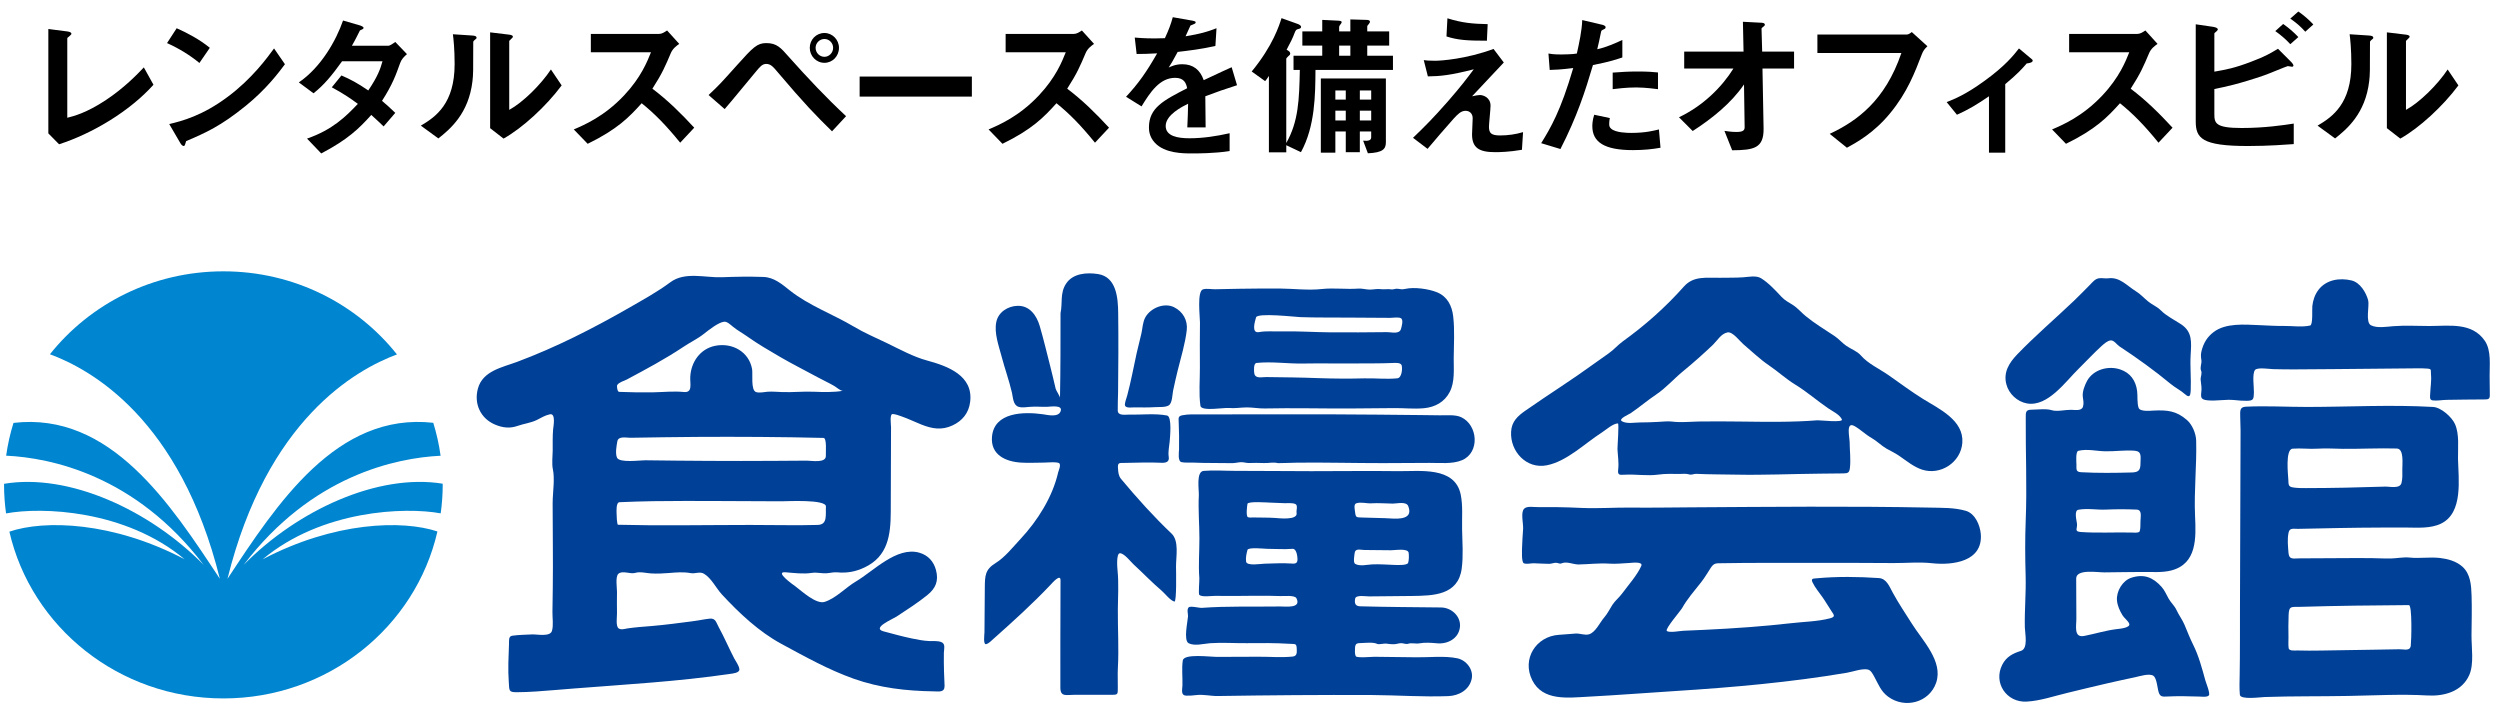 <?xml version="1.0" encoding="utf-8"?>
<!-- Generator: Adobe Illustrator 16.0.4, SVG Export Plug-In . SVG Version: 6.00 Build 0)  -->
<!DOCTYPE svg PUBLIC "-//W3C//DTD SVG 1.1//EN" "http://www.w3.org/Graphics/SVG/1.1/DTD/svg11.dtd">
<svg version="1.1" id="レイヤー_1" xmlns="http://www.w3.org/2000/svg" xmlns:xlink="http://www.w3.org/1999/xlink" x="0px"
	 y="0px" width="217px" height="62px" viewBox="0 0 217 62" enable-background="new 0 0 217 62" xml:space="preserve">
<g>
	<path fill="#004097" d="M80.457,31.289c-1.156-0.312-2.36-0.968-3.435-1.489c-0.976-0.473-1.988-0.897-2.921-1.457
		c-1.79-1.061-3.905-1.829-5.542-3.131c-0.692-0.549-1.375-1.145-2.306-1.173c-1.197-0.043-2.394-0.023-3.59,0.025
		c-1.458,0.054-3.204-0.509-4.477,0.435c-1.144,0.848-2.335,1.499-3.578,2.214c-3.115,1.787-6.347,3.434-9.718,4.695
		c-1.293,0.481-2.995,0.783-3.409,2.325c-0.357,1.317,0.229,2.589,1.487,3.121c0.655,0.278,1.282,0.353,1.958,0.114
		c0.53-0.188,1.151-0.262,1.653-0.505c0.406-0.193,0.68-0.397,1.147-0.501c0.538-0.123,0.309,1.047,0.283,1.312
		c-0.05,0.598-0.034,1.231-0.035,1.832c-0.006,0.503-0.091,1.158,0.019,1.654c0.082,0.36,0.078,0.872,0.064,1.252
		c-0.018,0.558-0.089,1.115-0.089,1.674c0,2.432,0.045,4.863,0.013,7.299c-0.012,0.709-0.02,1.412-0.029,2.121
		c-0.01,0.5,0.103,1.183-0.045,1.663c-0.166,0.527-1.299,0.28-1.708,0.298c-0.575,0.029-1.16,0.033-1.733,0.113
		c-0.345,0.049-0.274,0.443-0.285,0.706c-0.04,1.101-0.102,2.21-0.02,3.311c0.052,0.75-0.02,0.888,0.683,0.888
		c0.562,0.002,1.131-0.031,1.693-0.064c1.086-0.073,2.17-0.174,3.255-0.257c4.535-0.357,9.083-0.607,13.586-1.27
		c0.202-0.029,0.82-0.08,0.801-0.396c-0.019-0.301-0.308-0.682-0.449-0.949c-0.47-0.897-0.851-1.816-1.345-2.712
		c-0.215-0.384-0.262-0.796-0.787-0.738c-0.504,0.056-1.005,0.168-1.51,0.231c-1.165,0.15-2.328,0.309-3.5,0.408
		c-0.705,0.058-1.411,0.104-2.111,0.207c-0.231,0.038-0.565,0.152-0.778,0c-0.272-0.188-0.136-1.031-0.144-1.32
		c-0.009-0.619-0.009-1.234,0-1.852c0.005-0.324-0.157-1.307,0.115-1.56c0.339-0.326,1.043,0.045,1.459-0.083
		c0.438-0.133,0.919,0.016,1.362,0.043c0.519,0.033,1.067,0.01,1.587-0.035c0.602-0.052,1.264-0.105,1.86,0.008
		c0.417,0.082,0.803-0.174,1.186,0.067c0.638,0.392,1.028,1.233,1.531,1.78c1.487,1.608,3.216,3.241,5.167,4.294
		c2.042,1.103,4.079,2.245,6.271,3.024c2.275,0.807,4.566,1.062,6.963,1.1c0.463,0.008,0.942,0.109,0.933-0.487
		c-0.005-0.398-0.042-0.8-0.048-1.2c-0.008-0.555-0.028-1.11-0.013-1.665c0.009-0.313,0.163-0.771-0.216-0.923
		c-0.321-0.129-0.706-0.077-1.049-0.092c-0.511-0.021-1.026-0.126-1.525-0.227c-0.819-0.172-1.635-0.399-2.443-0.614
		c-1.064-0.285,0.771-1.056,1.114-1.276c0.903-0.597,1.824-1.18,2.67-1.862c0.739-0.594,1.016-1.24,0.763-2.188
		c-0.202-0.751-0.693-1.29-1.451-1.505c-1.964-0.549-3.954,1.591-5.504,2.504c-0.882,0.521-1.715,1.445-2.699,1.765
		c-0.74,0.243-2-0.936-2.531-1.333c-0.184-0.134-1.878-1.318-0.87-1.234c0.746,0.061,1.52,0.168,2.27,0.054
		c0.464-0.069,0.872,0.064,1.312,0.03c0.31-0.023,0.593-0.108,0.906-0.078c0.84,0.08,1.59-0.058,2.361-0.422
		c2.032-0.959,2.275-2.794,2.282-4.842c0.014-2.44,0.009-4.886,0.024-7.328c0.003-0.206-0.142-1.166,0.146-1.15
		c0.257,0.016,0.518,0.119,0.759,0.202c0.59,0.204,1.147,0.479,1.728,0.711c0.938,0.372,1.765,0.513,2.701,0.077
		c0.859-0.396,1.413-1.084,1.533-2.036C84.498,32.603,82.275,31.78,80.457,31.289z M70.974,45.564
		c-0.973,0.027-1.941,0.031-2.911,0.02c-3.909-0.055-7.818,0.035-11.723,0.008c-0.897-0.008-1.8-0.021-2.696-0.043
		c-0.103-0.005-0.124-0.898-0.124-0.976c-0.004-0.182-0.058-0.972,0.257-0.982c0.978-0.041,1.956-0.075,2.932-0.089
		c3.72-0.051,7.389,0.011,11.096,0.011c0.491,0,3.926-0.192,3.886,0.459C71.648,44.69,71.857,45.539,70.974,45.564z M71.684,39.548
		c0.041,0.685-1.258,0.433-1.655,0.436c-1.903,0.014-3.804,0.028-5.705,0.028c-1.851,0-3.703-0.01-5.553-0.028
		c-0.922-0.008-1.838-0.017-2.758-0.032c-0.458-0.005-2.242,0.248-2.456-0.227c-0.164-0.365-0.041-1.037,0.029-1.42
		c0.088-0.477,0.782-0.303,1.133-0.307c1.903-0.032,3.808-0.062,5.712-0.075c3.683-0.023,7.367,0,11.05,0.087
		C71.786,38.018,71.667,39.305,71.684,39.548z M70.615,34.002c-0.902-0.037-1.795,0.061-2.693,0.031
		c-0.435-0.013-0.86-0.059-1.295-0.031c-0.303,0.019-0.703,0.131-1.004,0.027c-0.469-0.159-0.269-1.575-0.34-1.982
		c-0.268-1.522-1.723-2.321-3.196-2.033c-1.321,0.259-2.122,1.43-2.173,2.729c-0.026,0.586,0.228,1.362-0.561,1.283
		c-0.854-0.089-1.76,0.01-2.62,0.026c-0.999,0.015-1.999,0.007-2.998-0.038c-0.142-0.002-0.219-0.492-0.159-0.593
		c0.148-0.242,0.581-0.352,0.812-0.47c1.669-0.891,3.352-1.79,4.927-2.84c0.609-0.413,1.225-0.688,1.804-1.15
		c0.396-0.312,1.226-0.974,1.73-1.036c0.271-0.034,0.591,0.291,0.783,0.445c0.387,0.312,0.826,0.549,1.231,0.836
		c0.926,0.665,1.902,1.217,2.88,1.793c1.069,0.622,2.165,1.163,3.247,1.756c0.466,0.255,0.958,0.477,1.413,0.741
		c0.171,0.093,0.569,0.458,0.767,0.428C72.327,34.062,71.468,34.035,70.615,34.002z"/>
	<path fill="#004097" d="M134.256,40.389c1.752-0.343,3.299-1.896,4.762-2.833c0.354-0.226,0.982-0.796,1.418-0.804
		c0.113-0.002-0.047,2.012-0.039,2.224c0.028,0.597,0.133,1.183,0.061,1.786c-0.053,0.475,0.092,0.469,0.555,0.443
		c1-0.057,1.941,0.127,2.942-0.011c0.609-0.088,1.217-0.057,1.833-0.057c0.267,0,0.555-0.041,0.814,0.037
		c0.271,0.081,0.387-0.058,0.645-0.045c1.118,0.056,2.252,0.044,3.371,0.069c2.448,0.051,4.906-0.062,7.355-0.085
		c0.676-0.008,1.351-0.016,2.029-0.022c0.381-0.006,0.514-0.049,0.567-0.444c0.093-0.737-0.017-1.579-0.022-2.322
		c-0.002-0.367-0.343-1.763,0.412-1.348c0.535,0.298,0.97,0.744,1.505,1.046c0.456,0.26,0.821,0.648,1.276,0.912
		c0.359,0.208,0.734,0.374,1.081,0.612c0.644,0.436,1.257,0.962,2.005,1.214c1.615,0.53,3.384-0.629,3.506-2.334
		c0.135-1.957-2.028-2.941-3.418-3.803c-1.027-0.638-2.004-1.376-2.997-2.066c-0.773-0.539-1.771-0.988-2.394-1.706
		c-0.336-0.384-0.85-0.547-1.258-0.831c-0.366-0.252-0.646-0.598-1.015-0.847c-0.84-0.565-1.714-1.08-2.499-1.723
		c-0.395-0.318-0.699-0.704-1.131-0.98c-0.335-0.21-0.703-0.403-0.978-0.698c-0.521-0.551-1.106-1.203-1.774-1.617
		c-0.432-0.272-1.09-0.117-1.57-0.085c-0.664,0.044-1.336,0.027-1.998,0.04c-1.2,0.021-2.295-0.191-3.147,0.771
		c-1.575,1.777-3.368,3.363-5.288,4.745c-0.44,0.316-0.785,0.738-1.24,1.05c-0.423,0.292-0.842,0.587-1.258,0.892
		c-0.932,0.679-1.888,1.327-2.846,1.968c-1.035,0.692-2.08,1.382-3.105,2.099c-0.687,0.48-1.205,0.949-1.252,1.84
		C131.07,39.186,132.497,40.734,134.256,40.389z M141.526,35.877c0.765-0.516,1.458-1.117,2.225-1.63
		c0.86-0.576,1.522-1.351,2.317-2.005c0.9-0.738,1.773-1.513,2.619-2.318c0.379-0.367,0.698-0.957,1.258-1.071
		c0.455-0.085,1.063,0.758,1.371,1.018c0.723,0.607,1.44,1.311,2.221,1.836c0.789,0.535,1.469,1.173,2.286,1.673
		c0.999,0.607,1.897,1.4,2.865,2.061c0.367,0.249,0.999,0.543,1.188,0.962c0.139,0.308-1.916,0.062-2.123,0.078
		c-2.195,0.177-4.497,0.137-6.726,0.109c-1.194-0.013-2.391-0.024-3.587-0.003c-0.785,0.018-1.563,0.103-2.335,0.003
		c-0.362-0.044-0.798,0.015-1.163,0.03c-0.526,0.028-1.051,0.048-1.58,0.048c-0.479,0-1.142,0.147-1.577-0.102
		C140.432,36.367,141.383,35.97,141.526,35.877z M171.933,46.353c-0.066-0.769-0.489-1.774-1.298-2.014
		c-1.035-0.296-2.098-0.253-3.16-0.28c-6.941-0.137-13.882-0.064-20.821-0.021c-1.698,0.011-3.392,0.041-5.087,0.021
		c-1.41-0.016-2.848,0.092-4.247,0.031c-0.759-0.034-1.482-0.062-2.258-0.072c-0.622-0.008-1.253,0.022-1.878-0.011
		c-0.297-0.015-0.832-0.073-0.975,0.277c-0.174,0.413,0.016,1.16-0.002,1.616c-0.031,0.545-0.082,1.089-0.092,1.629
		c0,0.209-0.066,1.271,0.156,1.363c0.251,0.102,0.589-0.004,0.848,0c0.449,0.008,0.898,0.05,1.34,0.05
		c0.207,0,0.398-0.093,0.603-0.093c0.185,0,0.302,0.127,0.489,0.047c0.436-0.191,1.014,0.102,1.456,0.1
		c0.899-0.014,1.776-0.131,2.674-0.072c0.587,0.041,1.177-0.031,1.761-0.059c0.186-0.009,1.207-0.15,1.021,0.259
		c-0.366,0.823-1.115,1.645-1.65,2.378c-0.26,0.356-0.613,0.625-0.854,0.994c-0.236,0.361-0.419,0.762-0.703,1.087
		c-0.375,0.426-0.762,1.312-1.333,1.476c-0.367,0.104-0.786-0.094-1.169-0.066c-0.479,0.031-0.957,0.083-1.433,0.109
		c-2.007,0.129-3.239,2.104-2.325,3.934c0.914,1.832,3.112,1.527,4.803,1.44c2.551-0.134,5.096-0.334,7.646-0.496
		c4.986-0.319,9.936-0.751,14.865-1.585c0.49-0.081,1.355-0.4,1.836-0.276c0.26,0.067,0.428,0.414,0.545,0.627
		c0.363,0.659,0.572,1.271,1.209,1.734c1.441,1.054,3.553,0.511,4.154-1.206c0.65-1.862-1.202-3.694-2.109-5.148
		c-0.561-0.89-1.148-1.756-1.65-2.678c-0.291-0.531-0.539-1.226-1.203-1.271c-1.767-0.12-3.646-0.147-5.417,0.021
		c-0.306,0.026-0.505,0.01-0.344,0.355c0.219,0.459,0.558,0.854,0.851,1.269c0.279,0.393,0.515,0.813,0.783,1.215
		c0.234,0.347,0.383,0.503-0.133,0.637c-1.078,0.28-2.256,0.291-3.359,0.419c-1.203,0.137-2.41,0.248-3.613,0.34
		c-1.311,0.099-2.62,0.175-3.931,0.237c-0.603,0.03-1.208,0.056-1.813,0.08c-0.254,0.009-1.255,0.204-1.438,0.009
		c-0.164-0.172,1.197-1.74,1.32-1.96c0.432-0.781,1.094-1.544,1.65-2.245c0.315-0.397,0.568-0.84,0.846-1.265
		c0.282-0.432,0.465-0.396,0.979-0.401c1.195-0.021,2.396-0.03,3.593-0.031c2.496-0.006,4.993-0.008,7.491-0.001
		c1.27,0.002,2.542,0.009,3.809,0.018c1.1,0.005,2.242-0.108,3.332,0.014C169.477,49.082,172.127,48.76,171.933,46.353z"/>
	<path fill="#004097" d="M101.688,46.312c-1.549-1.469-3.013-3.101-4.385-4.746c-0.216-0.261-0.238-0.576-0.262-0.903
		c-0.033-0.523,0.08-0.477,0.595-0.483c1.044-0.016,2.1-0.064,3.137-0.012c0.391,0.019,0.754-0.043,0.672-0.523
		c-0.068-0.438,0.047-0.889,0.083-1.323c0.024-0.332,0.223-2.163-0.226-2.255c-1.041-0.203-2.26-0.052-3.323-0.078
		c-0.319-0.005-0.944,0.118-0.958-0.352c-0.012-0.521,0.021-1.047,0.028-1.568c0.025-2.3,0.038-4.604,0.01-6.908
		c-0.014-1.299-0.151-3.125-1.75-3.374c-0.976-0.149-2.187-0.071-2.779,0.843c-0.539,0.829-0.285,1.672-0.476,2.55
		c0,2.447,0,4.896-0.046,7.346c0.001-0.122-0.341-0.639-0.375-0.779c-0.155-0.661-0.309-1.32-0.477-1.979
		c-0.295-1.152-0.573-2.329-0.907-3.471c-0.267-0.905-0.868-1.778-1.914-1.751c-0.838,0.015-1.674,0.535-1.854,1.392
		c-0.206,0.955,0.215,2.086,0.457,3.002c0.279,1.06,0.655,2.088,0.901,3.154c0.092,0.396,0.096,1.065,0.562,1.214
		c0.312,0.1,0.663,0.033,0.979,0.008c0.492-0.046,1.006,0.009,1.502-0.003c0.324-0.012,1.416-0.2,1.173,0.402
		c-0.214,0.535-1.134,0.3-1.547,0.24c-1.651-0.227-4.206-0.188-4.402,1.941c-0.142,1.566,1.155,2.17,2.5,2.257
		c0.681,0.046,1.367,0,2.051,0c0.198,0,1.209-0.1,1.31,0.085c0.117,0.205-0.067,0.55-0.116,0.757
		c-0.492,2.147-1.785,4.194-3.275,5.792c-0.642,0.687-1.358,1.601-2.171,2.095c-0.898,0.55-0.916,1.103-0.923,2.126
		c-0.016,1.293-0.023,2.586-0.03,3.879c0,0.148-0.134,1.095,0.15,1.023c0.238-0.062,0.443-0.295,0.625-0.453
		c1.719-1.527,3.402-3.049,4.983-4.72c0.113-0.118,0.844-0.974,0.844-0.376c-0.004,0.603-0.005,1.203-0.005,1.805
		c-0.006,1.202-0.009,2.409-0.01,3.612c-0.004,1.304-0.006,2.612,0.001,3.917c0.006,0.83,0.524,0.61,1.252,0.612
		c1.082,0.008,2.159-0.009,3.242,0c0.515,0.008,0.487-0.074,0.492-0.613c0.01-0.558-0.025-1.107,0.003-1.663
		c0.099-1.748-0.013-3.421,0-5.141c0.011-1.113,0.086-2.26-0.025-3.366c-0.019-0.175-0.141-1.52,0.22-1.503
		c0.376,0.021,0.918,0.735,1.177,0.975c0.418,0.385,0.827,0.783,1.235,1.179c0.394,0.381,0.793,0.749,1.207,1.107
		c0.291,0.249,0.725,0.837,1.096,0.935c0.205,0.053,0.144-2.725,0.14-3.033C102.075,48.289,102.362,46.955,101.688,46.312z
		 M104.15,31.907c0.006,1.08-0.103,2.248,0.046,3.315c0.066,0.509,2.073,0.147,2.456,0.19c0.529,0.054,1.052-0.049,1.581-0.049
		c0.517,0,1.029,0.102,1.543,0.092c2.427-0.053,4.848,0.01,7.266,0.003c1.307-0.007,2.609-0.02,3.912-0.034
		c0.875-0.014,1.763,0.092,2.637,0.01c0.965-0.09,1.794-0.531,2.25-1.42c0.446-0.867,0.336-1.953,0.34-2.896
		c0.007-1.204,0.096-2.465-0.045-3.662c-0.107-0.917-0.506-1.718-1.396-2.083c-0.74-0.304-1.999-0.475-2.78-0.294
		c-0.229,0.053-0.398,0.028-0.628-0.013c-0.201-0.036-0.384,0.082-0.568,0.051c-0.319-0.053-0.597,0.023-0.917-0.019
		c-0.346-0.044-0.635,0.042-0.961,0.039c-0.339-0.006-0.653-0.11-0.998-0.086c-1.045,0.076-2.108-0.077-3.145,0.035
		c-1.198,0.133-2.43-0.031-3.637-0.041c-1.197-0.005-2.398,0-3.601,0.021c-0.67,0.01-1.342,0.025-2.013,0.041
		c-0.322,0.009-0.761-0.087-1.076,0.011c-0.531,0.167-0.257,2.399-0.26,2.869C104.143,29.296,104.141,30.601,104.15,31.907z
		 M109.023,27.552c0.113-0.423,3.41-0.041,3.854-0.025c1.444,0.052,2.897,0.025,4.348,0.041c0.764,0.005,1.529,0.01,2.294,0.015
		c0.38,0.002,0.765,0.006,1.146,0.007c0.229,0.003,0.728-0.086,0.931,0.03c0.245,0.142,0.068,0.717,0.015,0.913
		c-0.13,0.514-0.816,0.29-1.271,0.297c-1.592,0.022-3.184,0.025-4.771,0.019c-1.452-0.01-2.927-0.118-4.377-0.082
		c-0.618,0.018-1.292-0.055-1.895,0.058C108.591,28.964,108.922,27.925,109.023,27.552z M109.07,31.504
		c1.339-0.14,2.682,0.075,4.02,0.051c1.474-0.026,2.941,0.006,4.416-0.007c1.132-0.009,2.264,0.007,3.395-0.041
		c0.196-0.008,0.704-0.054,0.768,0.219c0.075,0.315,0,1.07-0.377,1.111c-0.951,0.097-1.928-0.021-2.879,0.005
		c-1.323,0.035-2.645,0.026-3.969-0.02c-1.505-0.058-3.01-0.074-4.518-0.093c-0.398-0.009-0.968,0.175-1.054-0.325
		C108.844,32.232,108.783,31.535,109.07,31.504z M101.911,26.667c-0.848-0.422-2.027,0.057-2.486,0.86
		c-0.245,0.428-0.245,0.95-0.353,1.422c-0.125,0.567-0.283,1.131-0.409,1.7c-0.271,1.232-0.496,2.471-0.823,3.688
		c-0.065,0.246-0.172,0.483-0.198,0.738c-0.042,0.404,0.546,0.28,0.819,0.285c0.611,0.008,1.226,0.016,1.839-0.021
		c0.314-0.019,0.863,0.027,1.144-0.15c0.32-0.201,0.311-0.945,0.379-1.271c0.127-0.589,0.255-1.178,0.401-1.763
		c0.283-1.127,0.654-2.346,0.786-3.497C103.106,27.802,102.678,27.049,101.911,26.667z M103.553,40.153
		c1.118,0.054,2.259,0.022,3.377,0.048c0.254,0.006,0.529-0.076,0.79-0.083c0.233-0.009,0.453,0.075,0.68,0.072
		c0.448-0.011,0.856-0.021,1.307,0.003c0.438,0.018,0.798-0.1,1.226,0.008c0.569,0,1.135-0.037,1.702-0.043
		c2.476-0.025,4.948,0.043,7.423,0.041c1.336,0,2.676-0.006,4.012-0.02c0.896-0.01,1.983,0.123,2.834-0.235
		c1.57-0.666,1.379-3.062-0.078-3.734c-0.523-0.24-1.283-0.151-1.844-0.161c-0.559-0.008-1.116-0.014-1.676-0.021
		c-1.217-0.013-2.428-0.026-3.646-0.037c-5.142-0.051-10.28-0.021-15.423-0.021c-0.538,0-1.078-0.031-1.605,0.074
		c-0.383,0.076-0.334,0.237-0.322,0.592c0.031,0.795,0.048,1.576,0.031,2.372c-0.008,0.226-0.134,1.038,0.221,1.107
		C102.864,40.18,103.249,40.139,103.553,40.153z M126.482,57.137c-1.115-0.227-2.385-0.069-3.521-0.084
		c-1.219-0.012-2.438-0.025-3.655-0.044c-0.209-0.003-1.52,0.122-1.619-0.046c-0.109-0.193-0.08-0.528-0.07-0.739
		c0.027-0.407,0.193-0.397,0.598-0.41c0.373-0.009,0.991-0.092,1.341,0.083c0.114,0.062,0.598-0.056,0.766-0.032
		c0.233,0.028,0.464,0.065,0.696,0.053c0.209-0.007,0.398-0.091,0.607-0.091c0.22,0,0.402,0.122,0.627,0.045
		c0.271-0.092,0.639,0.03,0.953-0.03c0.464-0.087,1.041-0.052,1.514-0.005c0.924,0.094,1.889-0.4,2.004-1.404
		c0.102-0.945-0.744-1.695-1.638-1.705c-2.333-0.028-4.671-0.037-7.011-0.1c-0.422-0.01-0.527-0.245-0.445-0.673
		c0.065-0.341,0.951-0.185,1.21-0.187c1.241-0.011,2.478-0.021,3.718-0.037c1.85-0.025,4.012-0.052,4.32-2.385
		c0.148-1.114,0.055-2.293,0.033-3.408c-0.02-0.982,0.078-2.043-0.119-3.01c-0.512-2.463-3.555-2.008-5.436-2.032
		c-2.51-0.032-5.025,0.002-7.543,0.002c-2.201,0-4.402-0.031-6.604-0.028c-0.896,0-1.838-0.074-2.728,0.003
		c-0.677,0.057-0.397,1.641-0.421,2.128c-0.063,1.236,0.048,2.483,0.051,3.726c0.002,1.146-0.095,2.319-0.007,3.463
		c0.015,0.199-0.096,1.379,0,1.452c0.251,0.206,1.047,0.077,1.361,0.081c1.183,0.021,2.36-0.002,3.539-0.01
		c0.711-0.006,1.425-0.001,2.134,0.025c0.277,0.013,1.246-0.097,1.393,0.187c0.465,0.916-0.964,0.708-1.387,0.717
		c-2.263,0.033-4.574-0.044-6.83,0.12c-0.234,0.015-0.991-0.199-1.142-0.036c-0.171,0.191-0.037,0.555-0.051,0.778
		c-0.025,0.436-0.412,2.097,0.062,2.333c0.51,0.258,1.31,0.035,1.851-0.007c1.04-0.074,2.128,0.007,3.176-0.003
		c1.242-0.013,2.49-0.023,3.731,0.055c0.515,0.029,0.603-0.047,0.618,0.459c0.009,0.299,0.037,0.607-0.358,0.648
		c-0.962,0.102-1.999,0.009-2.976,0.015c-1.21,0.006-2.42,0.008-3.631,0.014c-0.526,0.003-2.829-0.308-2.926,0.312
		c-0.106,0.676-0.007,1.472-0.031,2.158c-0.014,0.404-0.165,0.88,0.34,0.895c0.286,0.01,0.576-0.015,0.862-0.051
		c0.647-0.077,1.234,0.094,1.88,0.082c4.449-0.069,8.917-0.107,13.388-0.086c2.192,0.016,4.416,0.178,6.607,0.095
		c0.908-0.038,1.809-0.52,2.027-1.48C127.924,58.12,127.278,57.299,126.482,57.137z M108.279,43.736
		c0.041-0.25,1.821-0.11,2.024-0.106c0.398,0.013,0.795,0.03,1.194,0.046c0.27,0.013,0.714-0.049,0.958,0.084
		c0.219,0.117,0.049,0.553,0.088,0.743c0.141,0.69-1.552,0.475-1.889,0.454c-0.617-0.041-1.242-0.024-1.86-0.041
		c-0.152-0.007-0.314,0.029-0.464-0.021C108.123,44.822,108.251,43.906,108.279,43.736z M112.02,48.911
		c-0.742-0.057-1.511,0.01-2.254,0.017c-0.309,0.004-1.541,0.226-1.604-0.179c-0.051-0.325,0.032-0.699,0.118-1.015
		c0.068-0.258,1.487-0.096,1.721-0.096c0.726,0,1.457,0.061,2.188,0c0.353-0.027,0.425,0.646,0.434,0.88
		C112.634,48.944,112.399,48.941,112.02,48.911z M117.725,43.688c0.412-0.138,0.873,0.025,1.297,0
		c0.621-0.04,1.248,0.018,1.873,0.025c0.347,0.006,1.17-0.218,1.342,0.221c0.521,1.335-1.227,1.074-2.007,1.044
		c-0.649-0.024-1.302-0.037-1.953-0.056c-0.552-0.021-0.597,0.027-0.659-0.496C117.599,44.237,117.477,43.766,117.725,43.688z
		 M117.582,48.02c0.043-0.457,0.494-0.285,0.857-0.281c0.767,0.003,1.533,0.016,2.297,0.023c0.344,0.004,1.496-0.203,1.537,0.233
		c0.029,0.263,0.029,0.596-0.045,0.854c-0.072,0.25-1.01,0.191-1.234,0.184c-0.633-0.02-1.266-0.076-1.904-0.044
		c-0.428,0.024-1.068,0.188-1.465-0.047C117.438,48.832,117.562,48.193,117.582,48.02z"/>
	<path fill="#004097" d="M175.936,35.017c1.812,0.324,3.365-1.915,4.484-3.004c0.674-0.656,1.316-1.365,2.016-1.997
		c0.213-0.185,0.473-0.427,0.76-0.468c0.289-0.042,0.546,0.37,0.766,0.514c1.523,1.003,3.057,2.103,4.458,3.267
		c0.398,0.33,0.862,0.55,1.248,0.895c0.373,0.33,0.46,0.141,0.485-0.297c0.051-1.056-0.066-2.082-0.004-3.136
		c0.064-1.104,0.157-1.987-0.825-2.64c-0.6-0.397-1.261-0.707-1.772-1.218c-0.334-0.334-0.747-0.479-1.098-0.771
		c-0.369-0.303-0.665-0.639-1.072-0.891c-0.766-0.471-1.389-1.246-2.375-1.115c-0.279,0.037-0.56-0.045-0.834,0
		c-0.327,0.053-0.558,0.357-0.777,0.577c-0.462,0.465-0.914,0.935-1.391,1.388c-1.626,1.551-3.351,3.021-4.914,4.644
		c-0.695,0.726-1.215,1.549-0.939,2.591C174.366,34.182,175.09,34.864,175.936,35.017z M216.099,32.637
		c-0.01-0.966,0.155-2.188-0.405-3.039c-1.117-1.652-3.115-1.301-4.836-1.301c-1.059,0-2.062-0.066-3.123,0.016
		c-0.586,0.043-1.382,0.195-1.932-0.077c-0.51-0.25-0.122-1.707-0.246-2.17c-0.182-0.685-0.703-1.543-1.438-1.722
		c-1.031-0.25-2.192-0.073-2.872,0.808c-0.311,0.407-0.483,0.908-0.537,1.418c-0.033,0.249,0.068,1.626-0.188,1.684
		c-0.687,0.162-1.584,0.029-2.292,0.038c-0.719,0.007-1.438-0.04-2.153-0.071c-1.237-0.051-2.88-0.199-3.929,0.597
		c-0.566,0.429-0.879,0.953-1.053,1.638c-0.076,0.295-0.061,0.513-0.014,0.81c0.045,0.298-0.142,0.607-0.031,0.893
		c0.117,0.246-0.051,0.536-0.034,0.799c0.017,0.287,0.089,0.573,0.074,0.861c-0.034,0.586-0.188,0.868,0.554,0.932
		c0.768,0.069,1.536-0.105,2.307-0.026c0.354,0.038,0.706,0.07,1.062,0.065c0.591-0.01,0.609-0.129,0.626-0.721
		c0.017-0.42-0.175-1.648,0.106-1.965c0.215-0.237,1.271-0.069,1.562-0.063c0.602,0.013,1.201,0.025,1.803,0.022
		c1.177-0.001,2.354-0.015,3.527-0.025c2.372-0.022,4.746-0.043,7.12-0.067c0.319-0.001,0.639-0.004,0.958,0.024
		c0.384,0.036,0.26,0.143,0.294,0.496c0.056,0.562-0.048,1.112-0.068,1.68c-0.009,0.234-0.085,0.547,0.214,0.584
		c0.396,0.051,0.818-0.043,1.219-0.048c1.091-0.014,2.182-0.036,3.273-0.036c0.355,0,0.477-0.033,0.469-0.402
		C216.105,33.722,216.105,33.179,216.099,32.637z M190.354,55.937c-0.282-0.565-0.494-1.131-0.74-1.708
		c-0.189-0.449-0.495-0.839-0.697-1.285c-0.172-0.371-0.47-0.617-0.673-0.971c-0.208-0.36-0.343-0.728-0.628-1.042
		c-0.738-0.819-1.521-1.136-2.611-0.785c-0.77,0.242-1.32,1.184-1.252,1.972c0.037,0.455,0.248,0.908,0.482,1.291
		c0.148,0.244,0.478,0.468,0.58,0.725c0.145,0.375-0.915,0.452-1.102,0.475c-0.952,0.117-1.874,0.411-2.813,0.592
		c-0.931,0.178-0.661-0.895-0.672-1.547c-0.021-1.141,0.005-2.282-0.015-3.421c-0.021-0.875,1.861-0.54,2.451-0.55
		c1.088-0.029,2.176-0.014,3.252-0.036c0.838-0.016,1.744,0.082,2.564-0.134c2.225-0.588,2.137-2.831,2.051-4.723
		c-0.1-2.186,0.154-4.368,0.096-6.547c-0.017-0.611-0.336-1.385-0.805-1.789c-0.923-0.803-1.709-0.871-2.896-0.816
		c-0.271,0.014-1.163,0.113-1.294-0.234c-0.148-0.413-0.073-1.023-0.131-1.466c-0.115-0.899-0.584-1.577-1.473-1.873
		c-1.038-0.344-2.327,0.007-2.873,0.999c-0.199,0.372-0.425,0.941-0.369,1.371c0.037,0.298,0.107,0.562,0.016,0.864
		c-0.119,0.397-0.703,0.277-1.039,0.273c-0.483-0.008-1.218,0.175-1.67,0.034c-0.484-0.154-1.26-0.048-1.78-0.042
		c-0.506,0.002-0.476,0.257-0.479,0.711c-0.021,2.967,0.117,5.961-0.004,8.929c-0.064,1.599-0.051,3.177-0.006,4.775
		c0.043,1.498-0.104,2.991-0.068,4.488c0.01,0.511,0.312,1.827-0.341,2.031c-0.698,0.217-1.264,0.508-1.614,1.19
		c-0.807,1.562,0.354,3.306,2.108,3.212c1.184-0.061,2.413-0.492,3.563-0.764c1.184-0.281,2.361-0.582,3.549-0.847
		c0.774-0.171,1.545-0.351,2.318-0.508c0.361-0.076,1.251-0.367,1.584-0.114c0.297,0.225,0.34,1.104,0.456,1.442
		c0.133,0.385,0.347,0.367,0.718,0.349c0.918-0.047,1.887-0.026,2.807,0.004c0.189,0.004,0.703,0.076,0.83-0.112
		c0.123-0.175-0.256-1.089-0.312-1.296C191.133,58.002,190.847,56.916,190.354,55.937z M180.4,39.131
		c0.767-0.185,1.555,0.025,2.326,0.041c0.859,0.02,1.711-0.119,2.574-0.048c0.635,0.062,0.494,0.527,0.494,1.077
		c0,0.57-0.127,0.789-0.727,0.809c-1.468,0.041-2.963,0.061-4.428-0.021c-0.473-0.028-0.396-0.26-0.404-0.665
		C180.232,40.148,180.146,39.191,180.4,39.131z M180.4,44.247c0.797-0.146,1.602,0.022,2.4-0.014c0.889-0.042,1.776-0.038,2.662,0
		c0.486,0.021,0.34,0.597,0.332,0.987c-0.006,0.154,0.024,0.902-0.133,0.966c-0.188,0.077-0.443,0.042-0.642,0.038
		c-1.468-0.033-2.941,0.059-4.409-0.046c-0.587-0.044-0.286-0.282-0.326-0.708C180.264,45.229,180.004,44.315,180.4,44.247z
		 M214.534,51.722c-0.029-0.911-0.085-1.921-0.825-2.56c-0.529-0.454-1.232-0.649-1.912-0.729c-0.881-0.103-1.754,0.055-2.635-0.036
		c-0.553-0.057-1.102,0.069-1.652,0.08c-0.564,0.012-1.13-0.027-1.696-0.033c-2.061-0.015-4.124,0.022-6.188,0.021
		c-0.562,0-0.93,0.142-0.983-0.459c-0.046-0.576-0.118-1.209,0.005-1.781c0.093-0.432,0.439-0.313,0.82-0.32
		c0.607-0.015,1.218-0.024,1.828-0.037c1.199-0.024,2.4-0.053,3.604-0.063c1.319-0.011,2.637-0.021,3.958-0.015
		c0.977,0.008,2.12,0.101,3.027-0.342c1.936-0.939,1.508-3.866,1.469-5.614c-0.016-0.938,0.135-2.146-0.262-3.026
		c-0.279-0.617-1.207-1.45-1.91-1.485c-3.641-0.208-7.271-0.004-10.916,0c-1.779,0-3.562-0.109-5.341-0.021
		c-0.547,0.03-0.475,0.407-0.474,0.891c0,0.384,0.03,0.768,0.03,1.146c-0.023,5.143-0.042,10.283-0.052,15.423
		c-0.006,1.922,0.01,3.845-0.025,5.766c-0.008,0.592-0.039,1.192,0.016,1.779c0.045,0.454,1.795,0.205,2.168,0.194
		c2.404-0.083,4.816-0.047,7.227-0.093c2.285-0.041,4.609-0.173,6.886-0.041c1.444,0.082,2.994-0.335,3.63-1.772
		c0.428-0.964,0.188-2.407,0.195-3.452C214.538,54.005,214.569,52.861,214.534,51.722z M198.998,38.945
		c0.723-0.057,1.447,0.047,2.171,0c0.743-0.05,1.468,0.006,2.211,0.014c1.557,0.014,3.105-0.074,4.662-0.027
		c0.646,0.021,0.471,1.34,0.479,1.825c0.008,0.381,0.022,0.788-0.071,1.161c-0.132,0.536-1.007,0.307-1.426,0.32
		c-2.287,0.075-4.585,0.127-6.875,0.13c-0.356,0-0.72,0-1.074-0.052c-0.458-0.062-0.429-0.227-0.45-0.699
		C198.609,41.226,198.346,39.004,198.998,38.945z M209.254,56.053c-0.062,0.488-0.594,0.293-0.98,0.302
		c-0.783,0.01-1.564,0.026-2.35,0.041c-1.502,0.028-3.007,0.05-4.512,0.072c-0.658,0.009-1.322,0.015-1.982-0.007
		c-0.193-0.01-0.733,0.082-0.775-0.206c-0.045-0.294-0.008-0.633-0.015-0.929c-0.015-0.644-0.012-1.286,0.011-1.928
		c0.029-0.851,0.245-0.7,1.041-0.725c3.13-0.095,6.264-0.128,9.4-0.15C209.392,52.523,209.309,55.655,209.254,56.053z"/>
	<path fill="#0085D0" d="M21.15,49.033c5.908-7.769,13.231-9.286,17.094-9.475c-0.135-0.98-0.351-1.934-0.635-2.859
		c-8.391-0.943-13.587,7.06-17.865,13.544c3.429-13.836,11.131-18.145,14.711-19.479c-3.482-4.384-8.932-7.212-15.065-7.212
		c-6.126,0-11.571,2.822-15.056,7.198c3.566,1.317,11.308,5.605,14.751,19.493c-4.286-6.499-9.495-14.52-17.913-13.536
		c-0.289,0.919-0.5,1.871-0.638,2.846c3.851,0.183,11.21,1.681,17.145,9.48c-4.682-4.76-11.694-7.982-17.326-7.039l-0.001,0.094
		c0,0.844,0.062,1.666,0.174,2.478c3.069-0.58,10.354-0.328,15.505,3.984c-6.237-3.285-12.182-3.437-15.216-2.402
		c1.903,8.284,9.495,14.476,18.575,14.476c9.088,0,16.683-6.2,18.579-14.492c-3.044-1.016-8.964-0.85-15.172,2.419
		c5.128-4.29,12.364-4.562,15.456-3.991c0.113-0.809,0.175-1.631,0.175-2.471l-0.006-0.104C32.802,41.07,25.817,44.285,21.15,49.033
		z"/>
</g>
<g>
	<path d="M5.128,12.523l-0.932-0.946V2.52l1.63,0.206c0.096,0.014,0.37,0.055,0.37,0.192C6.197,2.973,6.183,3,6.06,3.109
		C5.854,3.274,5.84,3.288,5.84,3.342v6.879c0.548-0.137,1.658-0.411,3.371-1.549c1.617-1.082,2.686-2.206,3.274-2.822l0.836,1.507
		C11.253,9.659,8.019,11.591,5.128,12.523z"/>
	<path d="M17.308,5.466c-0.781-0.644-1.713-1.233-2.809-1.726l0.836-1.289c0.904,0.397,2.014,0.987,2.877,1.699L17.308,5.466z
		 M21.322,9.193c-2.165,1.754-3.466,2.33-5.166,3.056c-0.068,0.192-0.096,0.425-0.206,0.425c-0.083,0-0.206-0.083-0.301-0.26
		l-0.959-1.645c1.096-0.26,2.891-0.726,5.083-2.371c2.097-1.562,3.412-3.37,4.015-4.193l0.945,1.37
		C24.2,6.289,23.131,7.727,21.322,9.193z"/>
	<path d="M34.735,5.466c-0.384,1.069-0.658,1.85-1.576,3.289c0.343,0.288,0.671,0.576,1.151,1.042l-1.014,1.178
		c-0.233-0.219-0.494-0.493-1.069-1c-1.055,1.179-2.042,2.138-4.344,3.344l-1.233-1.288c2.22-0.768,3.385-1.933,4.412-3.015
		c-0.575-0.425-1.219-0.876-2.261-1.438l0.836-1.028c0.822,0.356,1.384,0.658,2.33,1.302C32.79,6.631,33.009,6,33.201,5.315h-3.508
		c-0.904,1.261-1.576,2.069-2.48,2.782l-1.274-0.945c1.932-1.315,3.248-3.659,3.837-5.372l1.507,0.438
		c0.083,0.027,0.274,0.11,0.274,0.206c0,0.082-0.124,0.137-0.315,0.219c-0.165,0.329-0.425,0.863-0.699,1.329h3.151
		c0.165,0,0.411-0.192,0.617-0.329l1.014,1.055C35.078,4.904,34.845,5.151,34.735,5.466z"/>
	<path d="M41.174,3.493c-0.096,0.082-0.096,0.109-0.096,0.179c0,2.562,0,2.768-0.068,3.37c-0.329,2.836-1.959,4.179-2.96,4.974
		l-1.521-1.11c1.315-0.768,2.933-1.932,2.933-5.344c0-1.274-0.096-2.179-0.151-2.589l1.658,0.109
		c0.247,0.014,0.397,0.055,0.397,0.206C41.366,3.342,41.338,3.356,41.174,3.493z M43.708,12.03l-1.165-0.905V2.808L44.133,3
		c0.124,0.014,0.384,0.041,0.384,0.178c0,0.055-0.027,0.096-0.151,0.206c0,0.014-0.165,0.151-0.165,0.165v5.988
		c1.179-0.644,2.741-2.179,3.618-3.507l0.932,1.384C47.408,9.221,45.353,11.112,43.708,12.03z"/>
	<path d="M59.04,12.386c-1.247-1.535-2.22-2.521-3.343-3.425c-1.096,1.219-2.11,2.261-4.686,3.521l-1.206-1.247
		c0.891-0.384,2.631-1.11,4.371-2.959c1.48-1.576,2.014-2.96,2.33-3.741h-5.221v-1.59h5.906c0.26,0,0.466-0.137,0.712-0.301
		l1.055,1.165C58.684,4,58.382,4.233,58.218,4.63c-0.466,1.096-0.727,1.727-1.59,3.069c1.33,1,2.508,2.165,3.631,3.385L59.04,12.386
		z"/>
	<path d="M72.219,11.399c-1.412-1.384-2.398-2.398-4.672-5.083c-0.438-0.521-0.644-0.768-1.042-0.768
		c-0.343,0-0.548,0.26-0.85,0.617c-0.397,0.466-2.302,2.795-2.754,3.302l-1.397-1.219c0.959-0.905,1.028-0.987,2.453-2.576
		c1.425-1.59,1.768-1.932,2.562-1.932c0.904,0,1.261,0.411,1.946,1.191c1.589,1.782,3.22,3.522,4.974,5.152L72.219,11.399z
		 M71.562,5.453c-0.712,0-1.274-0.59-1.274-1.302s0.562-1.288,1.274-1.288c0.685,0,1.261,0.576,1.261,1.288
		C72.822,4.891,72.247,5.453,71.562,5.453z M71.562,3.383c-0.411,0-0.768,0.343-0.768,0.768c0,0.439,0.356,0.781,0.768,0.781
		c0.397,0,0.753-0.342,0.753-0.781C72.315,3.726,71.973,3.383,71.562,3.383z"/>
	<path d="M74.616,8.385v-1.74h9.742v1.74H74.616z"/>
	<path d="M95.044,12.386c-1.247-1.535-2.22-2.521-3.343-3.425c-1.096,1.219-2.11,2.261-4.686,3.521l-1.206-1.247
		c0.891-0.384,2.631-1.11,4.371-2.959c1.48-1.576,2.014-2.96,2.33-3.741h-5.221v-1.59h5.906c0.26,0,0.466-0.137,0.712-0.301
		l1.055,1.165C94.688,4,94.387,4.233,94.223,4.63c-0.466,1.096-0.727,1.727-1.59,3.069c1.33,1,2.508,2.165,3.631,3.385
		L95.044,12.386z"/>
	<path d="M104.621,8.357c0,0.535,0.027,2.233,0.027,2.699h-1.59c0.042-0.781,0.055-1.452,0.069-2.055
		c-0.521,0.26-1.946,0.973-1.946,1.932c0,0.891,1.055,1.069,2.055,1.069c1.179,0,2.343-0.178,3.494-0.438v1.548
		c-1.302,0.206-2.823,0.206-3.261,0.206c-0.767,0-2.356,0-3.22-0.918c-0.521-0.548-0.521-1.152-0.521-1.343
		c0-1.699,1.261-2.343,3.316-3.398c-0.082-0.411-0.247-0.904-1.041-0.904c-1.343,0-2.165,1.247-2.919,2.48l-1.343-0.836
		c1.083-1.165,1.768-2.137,2.699-3.768c-0.781,0.042-1.206,0.055-1.781,0.055L98.496,3.26c0.822,0.069,1.425,0.096,2.617,0.055
		c0.342-0.74,0.521-1.22,0.685-1.822l1.712,0.301c0.042,0.014,0.274,0.041,0.274,0.137c0,0.082-0.055,0.124-0.137,0.15
		c-0.027,0.014-0.301,0.137-0.315,0.137c-0.014,0.014-0.356,0.781-0.425,0.932c1.26-0.206,1.877-0.383,2.686-0.699l-0.096,1.535
		c-1.233,0.288-2.357,0.411-3.275,0.521c-0.438,0.808-0.548,1-0.781,1.357c0.178-0.083,0.589-0.289,1.178-0.289
		c0.946,0,1.548,0.48,1.864,1.384c1.603-0.754,1.781-0.836,2.425-1.124l0.466,1.562C106.292,7.741,105.634,7.974,104.621,8.357z"/>
	<path d="M114.183,6.069c-0.014,2.151-0.027,4.892-1.261,7.139l-1.273-0.603v0.616h-1.508V6.59c-0.15,0.247-0.232,0.329-0.328,0.452
		l-1.166-0.836c1.85-2.247,2.398-4.028,2.589-4.631l1.412,0.507c0.014,0,0.287,0.11,0.287,0.248c0,0.041-0.027,0.136-0.15,0.164
		c-0.301,0.069-0.314,0.11-0.438,0.425c-0.109,0.315-0.37,0.85-0.671,1.398c0.205,0.109,0.314,0.192,0.314,0.329
		c0,0.096-0.055,0.151-0.178,0.247c-0.137,0.124-0.164,0.178-0.164,0.232v7.291c1.068-1.877,1.123-3.782,1.178-6.344h-0.548V4.836
		h2.493V3.959h-1.727V2.726h1.727v-1l1.398,0.068c0.191,0.014,0.287,0.041,0.287,0.124c0,0.082-0.068,0.15-0.109,0.206
		c-0.041,0.055-0.109,0.137-0.109,0.233v0.37h0.973V1.685l1.398,0.041c0.164,0,0.301,0.041,0.301,0.151
		c0,0.082-0.041,0.137-0.096,0.205c-0.109,0.124-0.137,0.165-0.137,0.219v0.425h1.904v1.233h-1.904v0.877h2.232v1.233H114.183z
		 M118.732,13.305l-0.412-1.097c0.398,0.041,0.699,0,0.699-0.288v-0.507h-0.986v1.795h-1.22v-1.795h-0.904v1.836h-1.261v-6.44h5.646
		v5.549C120.294,12.948,120.006,13.249,118.732,13.305z M116.813,7.851h-0.904v0.795h0.904V7.851z M116.813,9.604h-0.904v0.85h0.904
		V9.604z M117.211,3.959h-0.973v0.877h0.973V3.959z M119.02,7.851h-0.986v0.795h0.986V7.851z M119.02,9.604h-0.986v0.85h0.986V9.604
		z"/>
	<path d="M132.104,13.002c-1.109,0.192-1.973,0.206-2.329,0.206c-1.397,0-2.001-0.384-2.001-1.548c0-0.219,0.055-1.192,0.055-1.397
		c0-0.425-0.287-0.645-0.616-0.645c-0.397,0-0.671,0.288-1.028,0.671c-0.726,0.809-1.671,1.918-2.273,2.631l-1.262-0.958
		c1.015-0.974,1.754-1.714,3.043-3.18c1.109-1.274,1.617-1.946,2.232-2.768c-2.027,0.521-2.918,0.603-3.986,0.616l-0.356-1.411
		c0.164,0.027,0.479,0.055,0.973,0.055c0.534,0,2.713-0.151,5.083-1.027l0.891,1.178c-1.219,1.302-1.369,1.466-2.754,2.932
		c0.329-0.068,0.521-0.109,0.686-0.109c0.273,0,0.918,0.206,0.918,0.932c0,0.288-0.137,1.562-0.137,1.822
		c0,0.548,0.191,0.754,0.973,0.754c0.672,0,1.343-0.096,1.986-0.288L132.104,13.002z M129.062,3.534
		c-1.713,0-2.521-0.055-3.508-0.37l0.082-1.576c1.314,0.411,2.219,0.479,3.494,0.507L129.062,3.534z"/>
	<path d="M138.269,5.645c-0.671,2.274-1.384,4.48-2.823,7.29l-1.672-0.507c0.822-1.329,1.699-2.809,2.782-6.522
		c-1.097,0.136-1.562,0.151-2.042,0.165l-0.109-1.425c0.15,0.028,0.438,0.082,1.109,0.082c0.192,0,1.056-0.014,1.357-0.082
		c0.205-0.932,0.438-1.987,0.466-2.905l1.685,0.397c0.028,0,0.344,0.068,0.344,0.219c0,0.096-0.041,0.137-0.165,0.192
		c-0.179,0.082-0.206,0.096-0.233,0.233c-0.123,0.617-0.232,1.11-0.328,1.493c0.809-0.177,1.631-0.548,2.179-0.808v1.521
		C140.352,5.137,139.775,5.356,138.269,5.645z M141.735,13.03c-2.466,0-3.521-0.686-3.521-2.083c0-0.068,0-0.507,0.165-0.987
		l1.355,0.288c-0.055,0.261-0.055,0.48-0.055,0.508c0,0.178,0.027,0.287,0.164,0.41c0.385,0.357,1.426,0.371,1.74,0.371
		c1.275,0,2.015-0.206,2.412-0.302l0.137,1.589C143.435,12.948,142.694,13.03,141.735,13.03z M142.037,7.59
		c-0.877,0-1.727,0.109-2.056,0.15V6.302c0.712-0.055,1.397-0.096,2.124-0.096c0.959,0,1.397,0.041,1.809,0.083v1.452
		C142.887,7.604,142.242,7.59,142.037,7.59z"/>
	<path d="M152.983,5.946l0.096,5.207c0.027,1.727-0.863,1.877-2.727,1.891l-0.671-1.685c0.164,0.027,0.615,0.096,1.041,0.096
		c0.562,0,0.713-0.137,0.713-0.411L151.38,7.33c-1.11,1.631-2.795,2.974-4.453,4.042l-1.192-1.192
		c2.124-1.014,3.741-2.645,4.728-4.233h-4.274V4.479h5.151l-0.055-2.589l1.589,0.083c0.083,0,0.316,0.013,0.316,0.178
		c0,0.041-0.014,0.082-0.11,0.15c-0.151,0.11-0.179,0.137-0.179,0.206l0.056,1.973h2.768v1.467H152.983z"/>
	<path d="M166.82,4.699c-0.616,1.604-1.273,3.33-2.754,5.125c-1.411,1.727-2.932,2.548-3.754,3l-1.494-1.206
		c2.371-1.11,4.811-2.877,6.221-7.015h-7.289V3h7.742c0.164,0,0.314-0.11,0.451-0.219l1.357,1.233
		C167.054,4.247,166.931,4.411,166.82,4.699z"/>
	<path d="M175.918,5.507c-0.329,0.384-0.781,0.904-1.863,1.795v5.947h-1.412V8.357c-1.041,0.713-1.795,1.165-2.781,1.603
		l-0.891-1.096c0.686-0.274,1.645-0.657,3.234-1.809c1.836-1.315,2.589-2.274,3.041-2.85l1.096,0.917
		c0.056,0.042,0.097,0.083,0.097,0.138C176.438,5.453,176.027,5.494,175.918,5.507z"/>
	<path d="M187.357,12.386c-1.246-1.535-2.22-2.521-3.344-3.425c-1.096,1.219-2.109,2.261-4.686,3.521l-1.206-1.247
		c0.891-0.384,2.631-1.11,4.371-2.959c1.479-1.576,2.015-2.96,2.329-3.741h-5.221v-1.59h5.906c0.26,0,0.466-0.137,0.713-0.301
		l1.055,1.165c-0.273,0.192-0.576,0.425-0.74,0.822c-0.465,1.096-0.727,1.727-1.59,3.069c1.33,1,2.508,2.165,3.632,3.385
		L187.357,12.386z"/>
	<path d="M195.125,12.674c-4.029,0-4.535-0.685-4.535-2.151V2.109l1.507,0.22c0.274,0.041,0.411,0.136,0.411,0.219
		c0,0.068-0.082,0.137-0.137,0.191c-0.151,0.11-0.165,0.151-0.165,0.178V6.22c1.001-0.179,1.699-0.288,3.233-0.877
		c1.206-0.452,1.645-0.726,2.289-1.11l1.137,1.137c0.014,0.014,0.205,0.206,0.205,0.315c0,0.014,0,0.109-0.123,0.109
		c-0.041,0-0.301-0.055-0.369-0.055s-1.699,0.685-2.028,0.795c-2.192,0.754-3.439,1.014-4.344,1.192v2.165
		c0,0.795,0.082,1.22,2.37,1.22c1.987,0,3.645-0.248,4.521-0.384v1.781C198.441,12.55,196.961,12.674,195.125,12.674z
		 M198.797,3.835c-0.384-0.425-0.822-0.794-1.302-1.137l0.685-0.617c0.508,0.356,0.933,0.727,1.316,1.138L198.797,3.835z
		 M200.099,2.754c-0.397-0.453-0.809-0.796-1.302-1.138L199.496,1c0.479,0.329,0.918,0.712,1.301,1.124L200.099,2.754z"/>
	<path d="M205.811,3.493c-0.096,0.082-0.096,0.109-0.096,0.179c0,2.562,0,2.768-0.068,3.37c-0.33,2.836-1.96,4.179-2.961,4.974
		l-1.521-1.11c1.315-0.768,2.933-1.932,2.933-5.344c0-1.274-0.096-2.179-0.15-2.589l1.658,0.109
		c0.246,0.014,0.396,0.055,0.396,0.206C206.002,3.342,205.975,3.356,205.811,3.493z M208.346,12.03l-1.165-0.905V2.808L208.77,3
		c0.124,0.014,0.385,0.041,0.385,0.178c0,0.055-0.027,0.096-0.151,0.206c0,0.014-0.165,0.151-0.165,0.165v5.988
		c1.18-0.644,2.741-2.179,3.618-3.507l0.932,1.384C212.045,9.221,209.99,11.112,208.346,12.03z"/>
</g>
</svg>
